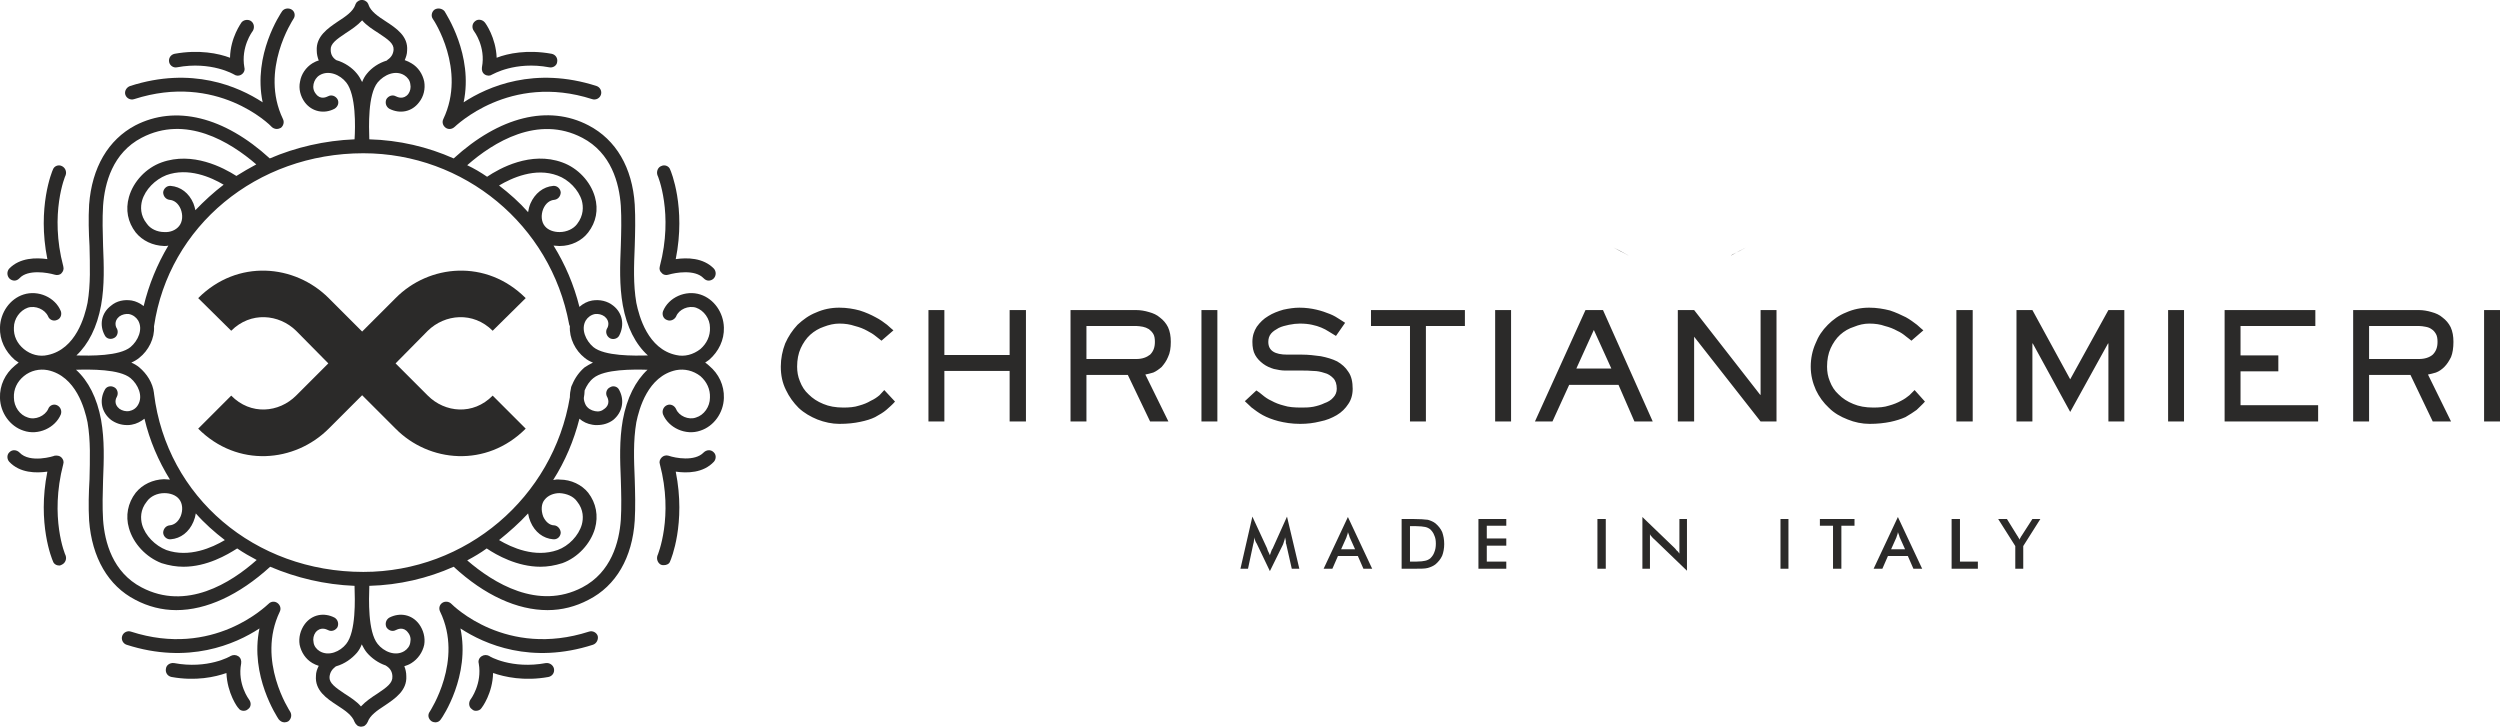 <?xml version="1.0" encoding="UTF-8"?>
<!DOCTYPE svg PUBLIC "-//W3C//DTD SVG 1.1//EN" "http://www.w3.org/Graphics/SVG/1.1/DTD/svg11.dtd">
<!-- Creator: CorelDRAW 2020 (64-Bit) -->
<svg xmlns="http://www.w3.org/2000/svg" xml:space="preserve" width="1001px" height="291px" version="1.1" style="shape-rendering:geometricPrecision; text-rendering:geometricPrecision; image-rendering:optimizeQuality; fill-rule:evenodd; clip-rule:evenodd"
viewBox="0 0 62.82 18.26"
 xmlns:xlink="http://www.w3.org/1999/xlink"
 xmlns:xodm="http://www.corel.com/coreldraw/odm/2003">
 <defs>
  <style type="text/css">
   <![CDATA[
    .fil0 {fill:#2B2A29;fill-rule:nonzero}
   ]]>
  </style>
 </defs>
 <g id="Layer_x0020_1">
  <g id="_1893805938672">
   <path class="fil0" d="M11.14 2.99c-0.04,0.08 -0.01,0.17 0.06,0.22 0.03,0.02 0.06,0.03 0.1,0.03 0.04,0 0.09,-0.02 0.12,-0.05 0.02,-0.01 1.38,-1.37 3.46,-0.7 0.09,0.03 0.19,-0.02 0.22,-0.11 0.03,-0.09 -0.02,-0.19 -0.11,-0.22 -1.55,-0.5 -2.73,0.01 -3.34,0.41 0.25,-1.19 -0.45,-2.23 -0.48,-2.29 -0.06,-0.07 -0.17,-0.09 -0.25,-0.04 -0.07,0.05 -0.1,0.16 -0.04,0.24 0.01,0.01 0.85,1.27 0.26,2.51z"/>
   <path class="fil0" d="M12.11 1.69c-0.01,0.07 0.01,0.14 0.07,0.18 0.03,0.02 0.07,0.03 0.1,0.03 0.03,0 0.06,-0.01 0.09,-0.03 0.01,0 0.57,-0.34 1.43,-0.18 0.09,0.02 0.19,-0.04 0.2,-0.13 0.02,-0.1 -0.04,-0.19 -0.14,-0.21 -0.61,-0.11 -1.1,-0.01 -1.38,0.1 -0.02,-0.51 -0.28,-0.87 -0.3,-0.89 -0.06,-0.07 -0.17,-0.09 -0.24,-0.03 -0.08,0.06 -0.09,0.17 -0.03,0.25 0,0 0.3,0.39 0.2,0.91z"/>
   <path class="fil0" d="M3.37 2.49c2.08,-0.67 3.41,0.64 3.46,0.7 0.03,0.03 0.08,0.05 0.13,0.05 0.03,0 0.06,-0.01 0.1,-0.03 0.06,-0.05 0.09,-0.14 0.05,-0.22 -0.59,-1.23 0.25,-2.49 0.26,-2.51 0.06,-0.08 0.04,-0.19 -0.04,-0.24 -0.08,-0.05 -0.19,-0.03 -0.24,0.04 -0.04,0.06 -0.74,1.09 -0.49,2.29 -0.61,-0.4 -1.78,-0.91 -3.33,-0.41 -0.09,0.03 -0.15,0.13 -0.12,0.22 0.03,0.09 0.13,0.14 0.22,0.11z"/>
   <path class="fil0" d="M4.45 1.69c0.86,-0.16 1.43,0.18 1.43,0.18 0.03,0.02 0.06,0.03 0.09,0.03 0.04,0 0.07,-0.01 0.1,-0.03 0.06,-0.04 0.09,-0.11 0.07,-0.18 -0.09,-0.51 0.2,-0.9 0.21,-0.91 0.05,-0.08 0.04,-0.19 -0.04,-0.25 -0.07,-0.05 -0.18,-0.04 -0.24,0.03 -0.01,0.02 -0.28,0.38 -0.29,0.89 -0.29,-0.11 -0.78,-0.21 -1.39,-0.1 -0.1,0.02 -0.16,0.11 -0.14,0.21 0.02,0.09 0.11,0.15 0.2,0.13z"/>
   <path class="fil0" d="M16.58 6.69c-0.02,0.07 0,0.13 0.05,0.17 0.04,0.05 0.11,0.06 0.17,0.04 0.17,-0.05 0.66,-0.14 0.88,0.09 0.04,0.04 0.08,0.06 0.13,0.06 0.04,0 0.09,-0.02 0.12,-0.05 0.07,-0.07 0.07,-0.18 0.01,-0.25 -0.27,-0.28 -0.68,-0.28 -0.96,-0.24 0.26,-1.3 -0.12,-2.21 -0.14,-2.25 -0.03,-0.09 -0.14,-0.13 -0.22,-0.09 -0.09,0.03 -0.13,0.14 -0.1,0.23 0.01,0.01 0.41,0.97 0.06,2.29z"/>
   <path class="fil0" d="M0.36 7.05c0.05,0 0.09,-0.02 0.13,-0.06 0.21,-0.23 0.71,-0.14 0.88,-0.09 0.06,0.02 0.13,0.01 0.17,-0.03 0.05,-0.05 0.07,-0.11 0.05,-0.18 -0.35,-1.32 0.05,-2.28 0.06,-2.29 0.03,-0.09 -0.01,-0.19 -0.1,-0.23 -0.08,-0.04 -0.19,0 -0.22,0.09 -0.02,0.04 -0.4,0.95 -0.14,2.25 -0.28,-0.04 -0.69,-0.04 -0.96,0.24 -0.06,0.07 -0.06,0.18 0.01,0.25 0.03,0.03 0.08,0.05 0.12,0.05z"/>
   <path class="fil0" d="M7.03 15.37c0.04,-0.08 0.01,-0.17 -0.06,-0.22 -0.07,-0.05 -0.16,-0.04 -0.22,0.02 -0.06,0.05 -1.39,1.37 -3.46,0.7 -0.09,-0.03 -0.19,0.02 -0.22,0.11 -0.03,0.09 0.02,0.19 0.11,0.22 1.55,0.5 2.73,-0.01 3.34,-0.41 -0.25,1.19 0.45,2.23 0.48,2.28 0.04,0.05 0.09,0.08 0.15,0.08 0.03,0 0.07,-0.01 0.1,-0.03 0.07,-0.06 0.09,-0.16 0.04,-0.24 -0.01,-0.02 -0.85,-1.28 -0.26,-2.51z"/>
   <path class="fil0" d="M6.06 16.67c0.01,-0.07 -0.01,-0.14 -0.07,-0.18 -0.06,-0.04 -0.13,-0.04 -0.19,-0.01 -0.01,0.01 -0.58,0.34 -1.43,0.18 -0.1,-0.01 -0.19,0.05 -0.2,0.14 -0.02,0.1 0.04,0.19 0.14,0.21 0.61,0.11 1.1,0 1.38,-0.1 0.02,0.51 0.28,0.87 0.3,0.88 0.03,0.05 0.08,0.07 0.13,0.07 0.04,0 0.08,-0.01 0.11,-0.04 0.08,-0.05 0.09,-0.16 0.03,-0.24 0,0 -0.3,-0.39 -0.2,-0.91z"/>
   <path class="fil0" d="M14.8 15.87c-2.08,0.67 -3.41,-0.65 -3.46,-0.7 -0.06,-0.06 -0.16,-0.07 -0.23,-0.02 -0.07,0.05 -0.09,0.14 -0.05,0.22 0.59,1.22 -0.25,2.49 -0.26,2.51 -0.06,0.08 -0.04,0.18 0.04,0.24 0.03,0.02 0.07,0.03 0.1,0.03 0.06,0 0.11,-0.03 0.14,-0.08 0.04,-0.05 0.74,-1.09 0.49,-2.28 0.61,0.4 1.78,0.91 3.33,0.41 0.09,-0.03 0.14,-0.13 0.12,-0.22 -0.03,-0.09 -0.13,-0.14 -0.22,-0.11z"/>
   <path class="fil0" d="M13.72 16.66c-0.86,0.16 -1.43,-0.17 -1.43,-0.18 -0.06,-0.03 -0.13,-0.03 -0.19,0.01 -0.06,0.04 -0.09,0.11 -0.07,0.18 0.09,0.51 -0.2,0.9 -0.21,0.91 -0.05,0.08 -0.04,0.19 0.04,0.24 0.03,0.03 0.06,0.04 0.1,0.04 0.05,0 0.11,-0.02 0.14,-0.07 0.01,-0.01 0.28,-0.37 0.29,-0.88 0.29,0.1 0.78,0.21 1.39,0.1 0.1,-0.02 0.16,-0.11 0.14,-0.21 -0.02,-0.09 -0.11,-0.15 -0.2,-0.14z"/>
   <path class="fil0" d="M1.59 11.66c0.02,-0.06 0,-0.12 -0.05,-0.17 -0.04,-0.04 -0.11,-0.05 -0.17,-0.04 -0.01,0.01 -0.62,0.2 -0.88,-0.08 -0.07,-0.07 -0.18,-0.08 -0.25,-0.01 -0.07,0.06 -0.07,0.17 -0.01,0.24 0.27,0.29 0.68,0.29 0.96,0.25 -0.26,1.3 0.12,2.21 0.14,2.25 0.02,0.07 0.09,0.11 0.16,0.11 0.02,0 0.04,-0.01 0.06,-0.02 0.09,-0.04 0.13,-0.14 0.1,-0.23 -0.01,-0.01 -0.41,-0.96 -0.06,-2.3z"/>
   <path class="fil0" d="M17.68 11.37c-0.22,0.23 -0.71,0.14 -0.88,0.08 -0.06,-0.02 -0.13,0 -0.17,0.04 -0.05,0.05 -0.07,0.11 -0.05,0.17 0.35,1.32 -0.05,2.28 -0.06,2.3 -0.03,0.09 0.01,0.19 0.09,0.23 0.03,0.01 0.05,0.01 0.07,0.01 0.07,0 0.14,-0.03 0.16,-0.1 0.02,-0.04 0.4,-0.95 0.14,-2.25 0.28,0.04 0.69,0.04 0.96,-0.25 0.06,-0.07 0.06,-0.18 -0.01,-0.24 -0.07,-0.07 -0.18,-0.06 -0.25,0.01z"/>
   <path class="fil0" d="M15.65 10.55c-0.09,0.51 -0.07,1.01 -0.05,1.5 0.01,0.34 0.02,0.68 0,1.01 -0.04,0.56 -0.24,1.32 -0.97,1.7 -1.11,0.58 -2.23,-0.11 -2.89,-0.68 0.17,-0.09 0.34,-0.19 0.49,-0.3 0.25,0.17 0.77,0.46 1.35,0.46 0.18,0 0.36,-0.03 0.55,-0.09 0.39,-0.14 0.71,-0.49 0.82,-0.87 0.09,-0.32 0.03,-0.64 -0.17,-0.9 -0.16,-0.2 -0.43,-0.33 -0.71,-0.33 -0.06,-0.01 -0.11,0 -0.17,0.01 0.3,-0.47 0.52,-0.99 0.66,-1.54 0.09,0.08 0.2,0.13 0.32,0.15 0.04,0.01 0.08,0.01 0.12,0.01 0.15,0 0.29,-0.04 0.41,-0.13 0.23,-0.19 0.29,-0.49 0.15,-0.75 -0.04,-0.09 -0.15,-0.12 -0.23,-0.07 -0.09,0.04 -0.12,0.15 -0.08,0.23 0.03,0.05 0.09,0.2 -0.06,0.31 -0.07,0.06 -0.15,0.08 -0.24,0.06 -0.1,-0.02 -0.18,-0.07 -0.23,-0.15 -0.03,-0.06 -0.05,-0.12 -0.05,-0.18 0.01,-0.06 0.02,-0.13 0.02,-0.19 0.05,-0.12 0.12,-0.23 0.22,-0.31 0.28,-0.23 1.01,-0.22 1.36,-0.21 -0.3,0.28 -0.52,0.71 -0.62,1.26zm-5.96 6.17c0.01,0.01 0.02,0.01 0.03,0.02 0.09,0.06 0.14,0.15 0.14,0.26 0.01,0.16 -0.14,0.27 -0.38,0.43 -0.14,0.09 -0.29,0.19 -0.41,0.32 -0.11,-0.13 -0.27,-0.23 -0.41,-0.32 -0.24,-0.16 -0.39,-0.27 -0.38,-0.42 0.01,-0.11 0.06,-0.19 0.15,-0.26 0.01,0 0.01,-0.01 0.02,-0.01 0.21,-0.06 0.39,-0.19 0.52,-0.34 0.05,-0.06 0.09,-0.13 0.12,-0.21 0.04,0.08 0.08,0.15 0.13,0.21 0.12,0.14 0.29,0.26 0.47,0.32zm-6.13 -1.96c-0.73,-0.38 -0.93,-1.14 -0.97,-1.7 -0.02,-0.33 -0.01,-0.67 0,-1 0.02,-0.5 0.04,-1 -0.05,-1.51 -0.1,-0.55 -0.32,-0.98 -0.63,-1.26 0.36,-0.01 1.09,-0.02 1.37,0.21 0.19,0.16 0.32,0.45 0.19,0.67 -0.05,0.09 -0.13,0.14 -0.23,0.16 -0.08,0.01 -0.17,-0.01 -0.24,-0.06 -0.15,-0.12 -0.09,-0.26 -0.06,-0.31 0.04,-0.08 0.01,-0.19 -0.07,-0.23 -0.09,-0.05 -0.2,-0.02 -0.24,0.07 -0.14,0.26 -0.08,0.56 0.16,0.75 0.11,0.08 0.25,0.13 0.4,0.13 0.04,0 0.08,0 0.12,-0.01 0.12,-0.02 0.23,-0.08 0.32,-0.15 0.13,0.55 0.35,1.06 0.64,1.53 -0.05,0 -0.1,-0.01 -0.15,-0.01 -0.28,0.01 -0.54,0.13 -0.71,0.34 -0.2,0.26 -0.26,0.58 -0.17,0.89 0.11,0.39 0.43,0.73 0.82,0.88 0.19,0.06 0.37,0.09 0.55,0.09 0.59,0 1.1,-0.3 1.35,-0.46 0.16,0.11 0.32,0.2 0.49,0.29 -0.65,0.58 -1.77,1.28 -2.89,0.69zm-1.02 -7.09c0.09,-0.5 0.07,-1.01 0.05,-1.5 -0.01,-0.33 -0.02,-0.67 0,-1 0.04,-0.57 0.24,-1.33 0.97,-1.71 1.11,-0.58 2.22,0.1 2.88,0.67 -0.17,0.09 -0.34,0.19 -0.5,0.29 -0.33,-0.21 -1.1,-0.62 -1.88,-0.34 -0.39,0.14 -0.71,0.48 -0.82,0.87 -0.09,0.32 -0.03,0.63 0.17,0.89 0.17,0.21 0.43,0.33 0.71,0.34 0.01,0 0.01,0 0.02,0 0.03,0 0.06,0 0.09,-0.01 -0.28,0.47 -0.49,0.98 -0.62,1.52 -0.09,-0.07 -0.19,-0.12 -0.3,-0.14 -0.19,-0.03 -0.38,0.01 -0.52,0.13 -0.24,0.18 -0.3,0.48 -0.16,0.74 0.04,0.09 0.15,0.12 0.24,0.07 0.08,-0.04 0.11,-0.15 0.07,-0.23 -0.03,-0.04 -0.09,-0.19 0.06,-0.31 0.07,-0.05 0.16,-0.07 0.24,-0.06 0.1,0.02 0.18,0.08 0.23,0.16 0.13,0.22 0,0.51 -0.19,0.67 -0.28,0.23 -1.01,0.22 -1.36,0.21 0.3,-0.28 0.52,-0.71 0.62,-1.26zm5.91 -6.16c-0.09,-0.06 -0.14,-0.14 -0.14,-0.26 -0.01,-0.15 0.14,-0.26 0.38,-0.42 0.14,-0.09 0.29,-0.19 0.41,-0.32 0.11,0.13 0.27,0.23 0.41,0.32 0.24,0.16 0.39,0.26 0.38,0.42 -0.01,0.11 -0.06,0.19 -0.15,0.25 -0.01,0.01 -0.01,0.01 -0.02,0.02 -0.2,0.06 -0.38,0.18 -0.5,0.33 -0.05,0.06 -0.09,0.13 -0.12,0.21 -0.04,-0.08 -0.08,-0.15 -0.13,-0.21 -0.12,-0.15 -0.31,-0.28 -0.52,-0.34zm6.18 1.95c0.73,0.38 0.93,1.14 0.97,1.71 0.02,0.33 0.01,0.67 0,1 -0.02,0.49 -0.04,1 0.05,1.5 0.1,0.55 0.32,0.98 0.63,1.26 -0.35,0.01 -1.09,0.02 -1.37,-0.21 -0.19,-0.16 -0.32,-0.45 -0.19,-0.67 0.05,-0.08 0.13,-0.14 0.23,-0.16 0.09,-0.01 0.17,0.01 0.24,0.06 0.15,0.12 0.09,0.27 0.06,0.31 -0.04,0.08 -0.01,0.19 0.08,0.24 0.08,0.04 0.19,0.01 0.23,-0.07 0.14,-0.27 0.08,-0.57 -0.15,-0.75 -0.15,-0.12 -0.34,-0.16 -0.53,-0.13 -0.12,0.02 -0.23,0.08 -0.32,0.16 -0.14,-0.56 -0.36,-1.07 -0.65,-1.54 0.04,0 0.09,0.01 0.14,0.01 0.01,0 0.01,0 0.02,0 0.28,0 0.55,-0.13 0.71,-0.34 0.2,-0.26 0.26,-0.57 0.17,-0.89 -0.11,-0.39 -0.43,-0.73 -0.82,-0.87 -0.79,-0.29 -1.58,0.15 -1.89,0.36 -0.16,-0.11 -0.33,-0.21 -0.5,-0.29 0.66,-0.58 1.78,-1.27 2.89,-0.69zm-0.98 1.79c0.06,-0.14 0.16,-0.22 0.28,-0.23 0.09,-0.01 0.16,-0.09 0.16,-0.19 -0.01,-0.09 -0.09,-0.17 -0.19,-0.16 -0.25,0.02 -0.46,0.19 -0.57,0.44 -0.03,0.07 -0.05,0.15 -0.06,0.22 -0.22,-0.25 -0.47,-0.47 -0.73,-0.67 0.32,-0.19 0.91,-0.46 1.47,-0.25 0.28,0.1 0.53,0.36 0.61,0.63 0.04,0.15 0.05,0.37 -0.12,0.59 -0.09,0.12 -0.26,0.2 -0.44,0.2 -0.15,0 -0.29,-0.05 -0.37,-0.15 -0.09,-0.11 -0.1,-0.28 -0.04,-0.43zm-8.79 -0.14c-0.11,-0.26 -0.32,-0.42 -0.57,-0.44 -0.1,-0.01 -0.18,0.07 -0.19,0.16 0,0.1 0.07,0.18 0.16,0.19 0.12,0.01 0.22,0.09 0.28,0.23 0.06,0.15 0.05,0.32 -0.04,0.43 -0.08,0.1 -0.22,0.16 -0.37,0.15 -0.18,0 -0.35,-0.08 -0.44,-0.21 -0.17,-0.21 -0.16,-0.43 -0.12,-0.58 0.08,-0.28 0.33,-0.53 0.61,-0.64 0.55,-0.2 1.12,0.05 1.44,0.24 -0.25,0.19 -0.49,0.41 -0.71,0.64 -0.01,-0.06 -0.03,-0.11 -0.05,-0.17zm-0.32 7.86c-0.06,0.14 -0.16,0.22 -0.28,0.23 -0.09,0.01 -0.16,0.09 -0.16,0.19 0.01,0.1 0.1,0.17 0.19,0.16 0.25,-0.02 0.46,-0.18 0.57,-0.44 0.03,-0.07 0.05,-0.14 0.06,-0.21 0.22,0.25 0.47,0.47 0.73,0.67 -0.32,0.19 -0.9,0.45 -1.47,0.25 -0.28,-0.11 -0.53,-0.36 -0.61,-0.64 -0.04,-0.15 -0.05,-0.37 0.12,-0.58 0.09,-0.13 0.26,-0.21 0.44,-0.21 0.15,0 0.29,0.05 0.37,0.15 0.09,0.11 0.1,0.28 0.04,0.43zm8.79 0.14c0.11,0.26 0.32,0.42 0.57,0.44 0.1,0.01 0.18,-0.06 0.19,-0.16 0,-0.09 -0.07,-0.18 -0.16,-0.19 -0.12,0 -0.22,-0.09 -0.28,-0.22 -0.06,-0.16 -0.05,-0.33 0.04,-0.43 0.08,-0.1 0.22,-0.16 0.37,-0.16 0.18,0.01 0.35,0.08 0.44,0.21 0.17,0.21 0.16,0.43 0.12,0.58 -0.08,0.28 -0.33,0.54 -0.61,0.64 -0.57,0.2 -1.15,-0.06 -1.47,-0.25 0.26,-0.21 0.51,-0.43 0.73,-0.67 0.01,0.07 0.03,0.14 0.06,0.21zm1.36 -3.88c-0.13,0.11 -0.24,0.26 -0.31,0.43 -0.01,0.02 -0.02,0.04 -0.03,0.07 0,0 0,0.01 0,0.01 -0.02,0.08 -0.03,0.16 -0.03,0.24 -0.42,2.52 -2.61,4.39 -5.19,4.39 -2.73,0 -4.94,-1.88 -5.26,-4.48 0,-0.01 0,-0.01 0,-0.01 -0.03,-0.26 -0.18,-0.49 -0.37,-0.65 -0.06,-0.05 -0.13,-0.09 -0.2,-0.12 0.07,-0.03 0.14,-0.07 0.2,-0.12 0.23,-0.18 0.39,-0.49 0.37,-0.79 0.37,-2.52 2.58,-4.35 5.26,-4.35 2.53,0 4.71,1.8 5.17,4.29 0,0.02 0.01,0.04 0.02,0.05 -0.02,0.31 0.14,0.62 0.37,0.8 0.06,0.05 0.13,0.09 0.21,0.12 -0.08,0.04 -0.15,0.08 -0.21,0.12zm3.13 -0.04c-0.03,-0.03 -0.07,-0.06 -0.1,-0.08 0.03,-0.02 0.07,-0.05 0.1,-0.07 0.24,-0.21 0.38,-0.5 0.37,-0.81 -0.01,-0.38 -0.25,-0.72 -0.59,-0.83 -0.37,-0.12 -0.8,0.07 -0.94,0.42 -0.03,0.09 0.01,0.19 0.1,0.22 0.09,0.04 0.19,-0.01 0.23,-0.09 0.07,-0.18 0.31,-0.28 0.5,-0.22 0.2,0.07 0.35,0.28 0.35,0.5 0.01,0.21 -0.08,0.4 -0.24,0.54 -0.18,0.14 -0.4,0.2 -0.61,0.15 -0.71,-0.15 -0.93,-0.97 -1,-1.31 -0.08,-0.47 -0.06,-0.93 -0.04,-1.43 0.01,-0.34 0.02,-0.69 0,-1.04 -0.06,-0.93 -0.47,-1.63 -1.16,-1.99 -1.01,-0.53 -2.24,-0.22 -3.39,0.83 -0.65,-0.29 -1.37,-0.46 -2.12,-0.48 -0.01,-0.32 -0.04,-1.12 0.21,-1.43 0.16,-0.19 0.44,-0.32 0.67,-0.18 0.08,0.05 0.14,0.13 0.15,0.22 0.02,0.09 0,0.18 -0.05,0.25 -0.12,0.15 -0.27,0.08 -0.31,0.06 -0.09,-0.05 -0.19,-0.01 -0.24,0.07 -0.04,0.09 -0.01,0.19 0.07,0.24 0.27,0.14 0.57,0.08 0.75,-0.16 0.12,-0.15 0.16,-0.34 0.13,-0.52 -0.04,-0.19 -0.15,-0.36 -0.32,-0.46 -0.05,-0.03 -0.11,-0.06 -0.17,-0.08 0.03,-0.07 0.06,-0.15 0.06,-0.24 0.03,-0.36 -0.27,-0.56 -0.53,-0.73 -0.2,-0.13 -0.38,-0.25 -0.44,-0.42 0,-0.01 0,-0.01 0,-0.01 -0.01,-0.01 -0.01,-0.01 -0.01,-0.02 0,0 -0.01,-0.01 -0.01,-0.01 0,-0.01 -0.01,-0.01 -0.01,-0.02 0,0 -0.01,-0.01 -0.01,-0.01 -0.01,0 -0.01,-0.01 -0.01,-0.01 -0.01,0 -0.01,-0.01 -0.02,-0.01 0,0 -0.01,-0.01 -0.01,-0.01 -0.01,0 -0.01,-0.01 -0.02,-0.01 0,0 -0.01,0 -0.01,0 0,0 0,0 0,0 -0.01,0 -0.02,-0.01 -0.02,-0.01 -0.01,0 -0.01,0 -0.02,0 0,0 -0.01,0 -0.02,0 0,0 -0.01,0 -0.01,0 -0.01,0 -0.01,0 -0.02,0 0,0 -0.01,0.01 -0.02,0.01 0,0 0,0 0,0 0,0 -0.01,0 -0.01,0 -0.01,0 -0.01,0.01 -0.02,0.01 0,0 -0.01,0.01 -0.01,0.01 -0.01,0 -0.01,0.01 -0.02,0.01 0,0 0,0.01 -0.01,0.01 0,0 -0.01,0.01 -0.01,0.01 0,0.01 -0.01,0.01 -0.01,0.02 0,0 -0.01,0.01 -0.01,0.01 0,0.01 0,0.01 -0.01,0.02 0,0 0,0 0,0.01 -0.06,0.17 -0.24,0.29 -0.44,0.42 -0.25,0.17 -0.55,0.37 -0.53,0.73 0,0.09 0.02,0.17 0.05,0.25 -0.05,0.01 -0.11,0.04 -0.16,0.07 -0.16,0.1 -0.28,0.27 -0.31,0.46 -0.04,0.18 0.01,0.37 0.12,0.52 0.18,0.24 0.49,0.3 0.75,0.16 0.08,-0.05 0.12,-0.15 0.07,-0.24 -0.05,-0.08 -0.15,-0.12 -0.24,-0.07 -0.04,0.02 -0.19,0.09 -0.3,-0.06 -0.06,-0.07 -0.08,-0.16 -0.06,-0.25 0.02,-0.09 0.07,-0.17 0.15,-0.22 0.23,-0.14 0.52,-0.01 0.67,0.18 0.25,0.31 0.23,1.12 0.21,1.43 -0.75,0.03 -1.48,0.2 -2.13,0.48 -1.15,-1.05 -2.37,-1.35 -3.38,-0.83 -0.68,0.36 -1.09,1.06 -1.16,1.99 -0.02,0.35 -0.01,0.7 0.01,1.04 0.01,0.49 0.03,0.96 -0.05,1.43 -0.07,0.34 -0.29,1.16 -1,1.31 -0.21,0.05 -0.43,-0.01 -0.6,-0.15 -0.17,-0.14 -0.26,-0.33 -0.25,-0.54 0,-0.22 0.15,-0.43 0.35,-0.5 0.19,-0.06 0.43,0.04 0.51,0.22 0.03,0.08 0.13,0.13 0.22,0.09 0.09,-0.03 0.13,-0.13 0.1,-0.22 -0.14,-0.35 -0.57,-0.54 -0.94,-0.42 -0.34,0.11 -0.58,0.45 -0.59,0.83 -0.01,0.31 0.13,0.6 0.37,0.81 0.03,0.02 0.07,0.05 0.1,0.07 -0.03,0.02 -0.06,0.05 -0.1,0.08 -0.24,0.2 -0.38,0.49 -0.37,0.81 0.01,0.37 0.25,0.71 0.59,0.82 0.37,0.13 0.8,-0.07 0.94,-0.41 0.03,-0.09 -0.01,-0.19 -0.1,-0.23 -0.09,-0.04 -0.19,0.01 -0.22,0.1 -0.08,0.17 -0.32,0.28 -0.51,0.21 -0.2,-0.06 -0.35,-0.27 -0.35,-0.5 -0.01,-0.21 0.08,-0.4 0.25,-0.54 0.17,-0.14 0.39,-0.19 0.6,-0.15 0.71,0.15 0.93,0.97 1,1.31 0.08,0.47 0.06,0.94 0.05,1.43 -0.02,0.34 -0.03,0.69 -0.01,1.04 0.07,0.93 0.48,1.64 1.16,1.99 0.32,0.17 0.67,0.26 1.03,0.26 0.76,0 1.58,-0.38 2.36,-1.09 0.66,0.28 1.37,0.45 2.12,0.48l0 0.02c0.01,0.31 0.04,1.13 -0.21,1.44 -0.15,0.19 -0.44,0.32 -0.67,0.18 -0.08,-0.05 -0.14,-0.13 -0.15,-0.22 -0.02,-0.09 0,-0.18 0.05,-0.25 0.12,-0.15 0.27,-0.08 0.31,-0.06 0.09,0.05 0.19,0.01 0.24,-0.07 0.04,-0.09 0.01,-0.19 -0.07,-0.24 -0.27,-0.14 -0.57,-0.08 -0.75,0.16 -0.11,0.15 -0.16,0.34 -0.13,0.52 0.04,0.19 0.15,0.36 0.32,0.46 0.05,0.03 0.1,0.05 0.16,0.07 -0.04,0.08 -0.07,0.16 -0.07,0.25 -0.03,0.37 0.27,0.57 0.53,0.74 0.2,0.13 0.38,0.25 0.44,0.42 0,0 0,0 0,0 0.01,0.02 0.02,0.03 0.03,0.05 0,0 0,0 0,0 0.01,0.01 0.02,0.02 0.03,0.03 0,0 0.01,0.01 0.01,0.01 0.01,0.01 0.02,0.01 0.04,0.02 0,0 0,0 0,0 0.02,0 0.04,0.01 0.05,0.01 0.02,0 0.04,-0.01 0.06,-0.01 0,0 0,0 0,0 0.02,-0.01 0.03,-0.01 0.04,-0.02 0,0 0.01,-0.01 0.01,-0.01 0.01,-0.01 0.02,-0.02 0.03,-0.03 0,0 0,0 0,0 0.01,-0.02 0.02,-0.03 0.03,-0.05 0,0 0,0 0,0 0.06,-0.17 0.24,-0.29 0.44,-0.42 0.25,-0.17 0.55,-0.37 0.53,-0.73 0,-0.09 -0.02,-0.18 -0.05,-0.25 0.06,-0.02 0.12,-0.04 0.18,-0.08 0.16,-0.1 0.28,-0.27 0.32,-0.46 0.03,-0.18 -0.02,-0.37 -0.13,-0.52 -0.18,-0.24 -0.48,-0.3 -0.75,-0.16 -0.08,0.05 -0.11,0.15 -0.07,0.24 0.05,0.08 0.15,0.12 0.24,0.07 0.04,-0.02 0.19,-0.09 0.3,0.06 0.06,0.07 0.08,0.16 0.06,0.25 -0.01,0.09 -0.07,0.17 -0.15,0.22 -0.23,0.14 -0.52,0.01 -0.67,-0.18 -0.25,-0.31 -0.22,-1.13 -0.21,-1.44l0 -0.02c0.75,-0.02 1.47,-0.19 2.12,-0.48 0.78,0.72 1.6,1.09 2.36,1.09 0.36,0 0.71,-0.09 1.03,-0.26 0.69,-0.35 1.1,-1.06 1.16,-1.99 0.02,-0.35 0.01,-0.7 0,-1.04 -0.02,-0.49 -0.04,-0.96 0.04,-1.43 0.07,-0.34 0.29,-1.16 1,-1.31 0.21,-0.04 0.43,0.01 0.61,0.15 0.16,0.14 0.25,0.33 0.24,0.54 0,0.23 -0.15,0.44 -0.35,0.5 -0.19,0.07 -0.43,-0.04 -0.5,-0.21 -0.04,-0.09 -0.14,-0.14 -0.23,-0.1 -0.09,0.04 -0.13,0.14 -0.1,0.23 0.14,0.34 0.57,0.54 0.94,0.41 0.34,-0.11 0.58,-0.45 0.59,-0.82 0.01,-0.32 -0.13,-0.61 -0.37,-0.81z"/>
  </g>
  <path class="fil0" d="M32.32 13.67c-0.01,-0.01 -0.01,-0.03 -0.01,-0.08 -0.01,-0.03 -0.01,-0.06 -0.02,-0.09 0,0.03 -0.01,0.06 -0.02,0.09 -0.01,0.03 -0.02,0.06 -0.03,0.09l-0.33 0.67 -0.33 -0.69c-0.02,-0.03 -0.03,-0.05 -0.04,-0.08 -0.01,-0.03 -0.02,-0.05 -0.02,-0.08 0,0.03 -0.01,0.06 -0.01,0.08 0,0.03 -0.01,0.06 -0.02,0.1l-0.13 0.61 -0.19 0 0.3 -1.31 0.37 0.8c0,0.01 0.01,0.03 0.02,0.06 0.02,0.03 0.03,0.07 0.05,0.11 0.01,-0.04 0.03,-0.08 0.05,-0.14 0.01,-0.01 0.02,-0.03 0.02,-0.03l0.36 -0.8 0.31 1.31 -0.19 0 -0.14 -0.62zm1.38 0.13l0.35 0 -0.13 -0.29c-0.01,-0.01 -0.01,-0.04 -0.02,-0.06 -0.01,-0.02 -0.02,-0.05 -0.03,-0.08 0,0.03 -0.01,0.05 -0.02,0.08 -0.01,0.02 -0.01,0.04 -0.02,0.06l-0.13 0.29zm0.56 0.49l-0.14 -0.32 -0.5 0 -0.14 0.32 -0.22 0 0.61 -1.3 0.61 1.3 -0.22 0zm1.17 -0.18l0.17 0c0.09,0 0.17,-0.01 0.21,-0.02 0.05,-0.01 0.09,-0.03 0.13,-0.06 0.04,-0.04 0.08,-0.09 0.1,-0.15 0.03,-0.07 0.04,-0.14 0.04,-0.22 0,-0.08 -0.01,-0.15 -0.04,-0.21 -0.02,-0.06 -0.06,-0.11 -0.1,-0.15 -0.04,-0.03 -0.08,-0.05 -0.13,-0.06 -0.05,-0.01 -0.13,-0.02 -0.23,-0.02l-0.08 0 -0.07 0 0 0.89zm-0.21 0.18l0 -1.25 0.28 0c0.18,0 0.3,0.01 0.38,0.02 0.07,0.02 0.14,0.05 0.19,0.09 0.07,0.06 0.13,0.13 0.17,0.22 0.03,0.09 0.05,0.18 0.05,0.3 0,0.11 -0.02,0.21 -0.05,0.29 -0.04,0.09 -0.1,0.16 -0.17,0.22 -0.05,0.04 -0.12,0.07 -0.19,0.09 -0.07,0.02 -0.18,0.02 -0.33,0.02l-0.05 0 -0.28 0zm1.93 0l0 -1.25 0.7 0 0 0.17 -0.49 0 0 0.32 0.49 0 0 0.18 -0.49 0 0 0.4 0.49 0 0 0.18 -0.7 0zm2.99 0l0 -1.25 0.21 0 0 1.25 -0.21 0zm1.13 0l0 -1.3 0.8 0.77c0.02,0.02 0.04,0.04 0.06,0.07 0.03,0.02 0.05,0.05 0.07,0.08l0 -0.87 0.19 0 0 1.3 -0.81 -0.78c-0.02,-0.02 -0.05,-0.04 -0.07,-0.07 -0.02,-0.02 -0.04,-0.04 -0.05,-0.07l0 0.87 -0.19 0zm3.47 0l0 -1.25 0.2 0 0 1.25 -0.2 0zm1.53 -1.08l0 1.08 -0.21 0 0 -1.08 -0.33 0 0 -0.17 0.87 0 0 0.17 -0.33 0zm1.25 0.59l0.35 0 -0.13 -0.29c-0.01,-0.01 -0.01,-0.04 -0.02,-0.06 -0.01,-0.02 -0.02,-0.05 -0.03,-0.08 0,0.03 -0.01,0.05 -0.02,0.08 -0.01,0.02 -0.01,0.04 -0.02,0.06l-0.13 0.29zm0.56 0.49l-0.14 -0.32 -0.5 0 -0.14 0.32 -0.22 0 0.61 -1.3 0.61 1.3 -0.22 0zm0.96 0l0 -1.25 0.21 0 0 1.07 0.45 0 0 0.18 -0.66 0zm1.6 0l0 -0.57 -0.43 -0.68 0.22 0 0.26 0.42c0.01,0.01 0.02,0.03 0.03,0.05 0.01,0.01 0.02,0.03 0.03,0.05 0,-0.02 0.01,-0.03 0.02,-0.05 0.01,-0.02 0.02,-0.04 0.03,-0.05l0.27 -0.42 0.2 0 -0.43 0.68 0 0.57 -0.2 0z"/>
  <path class="fil0" d="M43.87 6.22c-0.24,0.12 -0.37,0.2 -0.37,0.2 0.02,-0.02 0.05,-0.03 0.08,-0.05 0.07,-0.03 0.16,-0.08 0.29,-0.15z"/>
  <path class="fil0" d="M43.5 6.42c0,0 0.03,-0.02 0.08,-0.05 -0.03,0.02 -0.06,0.03 -0.08,0.05z"/>
  <path class="fil0" d="M40.55 6.22c0.24,0.12 0.37,0.2 0.37,0.2 -0.03,-0.02 -0.06,-0.03 -0.09,-0.05 -0.06,-0.03 -0.16,-0.08 -0.28,-0.15z"/>
  <path class="fil0" d="M40.92 6.42c0,0 -0.03,-0.02 -0.09,-0.05 0.03,0.02 0.06,0.03 0.09,0.05z"/>
  <path id="path16" class="fil0" d="M9.94 9.13c0.01,0.01 0.25,0.25 0.81,0.81 0.43,0.43 1.14,0.5 1.63,0l0.83 0.83c-0.99,0.99 -2.43,0.85 -3.27,0l-0.84 -0.84 -0.84 0.84c-0.85,0.85 -2.29,0.99 -3.28,0l0.83 -0.83c0.49,0.5 1.2,0.43 1.63,0 0.56,-0.56 0.8,-0.8 0.81,-0.81 -0.01,-0.01 -0.25,-0.25 -0.81,-0.82 -0.43,-0.42 -1.14,-0.49 -1.63,0l-0.83 -0.82c0.99,-0.99 2.43,-0.85 3.28,0l0.84 0.84 0.84 -0.84c0.84,-0.85 2.28,-0.99 3.27,0l-0.83 0.82c-0.49,-0.49 -1.2,-0.42 -1.63,0 -0.56,0.57 -0.8,0.81 -0.81,0.82z"/>
  <path class="fil0" d="M22.22 9.8c-0.03,0.03 -0.07,0.08 -0.12,0.13 -0.06,0.05 -0.13,0.1 -0.22,0.14 -0.08,0.05 -0.18,0.09 -0.29,0.12 -0.12,0.04 -0.25,0.05 -0.4,0.05 -0.19,0 -0.36,-0.03 -0.5,-0.09 -0.15,-0.06 -0.27,-0.14 -0.37,-0.24 -0.1,-0.09 -0.17,-0.2 -0.22,-0.33 -0.05,-0.12 -0.07,-0.24 -0.07,-0.37 0,-0.17 0.03,-0.33 0.09,-0.46 0.06,-0.13 0.14,-0.25 0.24,-0.34 0.1,-0.09 0.22,-0.16 0.34,-0.2 0.13,-0.05 0.26,-0.08 0.39,-0.08 0.15,0 0.27,0.02 0.39,0.06 0.12,0.03 0.22,0.07 0.31,0.12 0.08,0.04 0.16,0.09 0.22,0.14 0.06,0.05 0.1,0.08 0.14,0.11l0.3 -0.26c-0.04,-0.03 -0.09,-0.08 -0.16,-0.14 -0.08,-0.06 -0.17,-0.13 -0.29,-0.19 -0.11,-0.06 -0.24,-0.12 -0.4,-0.17 -0.15,-0.04 -0.32,-0.07 -0.51,-0.07 -0.21,0 -0.4,0.04 -0.58,0.12 -0.18,0.07 -0.33,0.18 -0.47,0.31 -0.13,0.14 -0.23,0.29 -0.31,0.47 -0.07,0.18 -0.11,0.38 -0.11,0.58 0,0.22 0.04,0.41 0.13,0.59 0.08,0.17 0.19,0.32 0.32,0.45 0.14,0.13 0.3,0.22 0.47,0.29 0.18,0.07 0.37,0.11 0.55,0.11 0.21,0 0.38,-0.02 0.52,-0.05 0.15,-0.03 0.28,-0.07 0.38,-0.12 0.11,-0.06 0.21,-0.12 0.28,-0.18 0.08,-0.07 0.16,-0.14 0.22,-0.21l-0.27 -0.29zm1.11 0.79l0.4 0 0 -1.27 1.64 0 0 1.27 0.41 0 0 -2.8 -0.41 0 0 1.13 -1.64 0 0 -1.13 -0.4 0 0 2.8zm3.57 -2.8l0 2.8 0.4 0 0 -1.17 1.04 0 0.56 1.17 0.46 0 -0.58 -1.18c0.06,-0.01 0.13,-0.03 0.2,-0.05 0.07,-0.03 0.14,-0.08 0.21,-0.14 0.06,-0.07 0.12,-0.15 0.16,-0.25 0.05,-0.1 0.07,-0.23 0.07,-0.38 0,-0.14 -0.02,-0.26 -0.07,-0.37 -0.05,-0.1 -0.12,-0.18 -0.2,-0.24 -0.08,-0.07 -0.17,-0.11 -0.28,-0.14 -0.1,-0.03 -0.21,-0.05 -0.32,-0.05l-1.65 0zm1.65 0.4c0.05,0 0.11,0.01 0.17,0.02 0.05,0.01 0.1,0.03 0.15,0.06 0.04,0.03 0.08,0.07 0.11,0.12 0.03,0.05 0.04,0.12 0.04,0.2 0,0.14 -0.04,0.24 -0.12,0.32 -0.09,0.07 -0.2,0.11 -0.35,0.11l-1.25 0 0 -0.83 1.25 0zm1.64 -0.4l0 2.8 0.4 0 0 -2.8 -0.4 0zm1.09 2.29c0.05,0.04 0.1,0.1 0.17,0.16 0.08,0.06 0.17,0.13 0.28,0.19 0.11,0.06 0.24,0.11 0.39,0.15 0.16,0.04 0.34,0.07 0.55,0.07 0.18,0 0.34,-0.02 0.5,-0.06 0.16,-0.03 0.3,-0.09 0.42,-0.16 0.12,-0.07 0.22,-0.17 0.29,-0.28 0.07,-0.1 0.11,-0.23 0.11,-0.38 0,-0.17 -0.03,-0.32 -0.11,-0.43 -0.07,-0.11 -0.16,-0.19 -0.28,-0.26 -0.12,-0.06 -0.26,-0.1 -0.41,-0.13 -0.15,-0.02 -0.31,-0.04 -0.47,-0.04l-0.37 0c-0.32,0 -0.48,-0.1 -0.48,-0.32 0,-0.08 0.02,-0.15 0.07,-0.21 0.05,-0.06 0.12,-0.1 0.19,-0.14 0.08,-0.04 0.17,-0.06 0.26,-0.08 0.1,-0.02 0.19,-0.03 0.27,-0.03 0.12,0 0.22,0.01 0.31,0.03 0.09,0.02 0.16,0.04 0.23,0.07 0.07,0.03 0.13,0.06 0.19,0.1 0.06,0.04 0.12,0.07 0.18,0.11l0.23 -0.33c-0.03,-0.02 -0.08,-0.05 -0.14,-0.09 -0.06,-0.04 -0.14,-0.09 -0.24,-0.13 -0.1,-0.04 -0.21,-0.08 -0.34,-0.11 -0.13,-0.03 -0.27,-0.05 -0.43,-0.05 -0.13,0 -0.26,0.02 -0.4,0.05 -0.14,0.04 -0.27,0.09 -0.38,0.16 -0.12,0.07 -0.21,0.16 -0.29,0.27 -0.07,0.11 -0.11,0.23 -0.11,0.38 0,0.13 0.02,0.24 0.07,0.33 0.05,0.09 0.12,0.16 0.2,0.22 0.08,0.06 0.17,0.1 0.27,0.13 0.09,0.02 0.19,0.04 0.28,0.04l0.42 0c0.09,0 0.18,0 0.29,0.01 0.1,0 0.19,0.02 0.28,0.05 0.09,0.02 0.16,0.07 0.22,0.13 0.06,0.06 0.09,0.15 0.09,0.27 0,0.08 -0.03,0.16 -0.09,0.22 -0.05,0.06 -0.13,0.11 -0.22,0.14 -0.08,0.04 -0.18,0.07 -0.28,0.09 -0.11,0.02 -0.21,0.02 -0.3,0.02 -0.17,0 -0.32,-0.01 -0.44,-0.05 -0.12,-0.03 -0.22,-0.07 -0.31,-0.12 -0.09,-0.04 -0.16,-0.09 -0.22,-0.14 -0.06,-0.05 -0.11,-0.09 -0.16,-0.12l-0.29 0.27zm3.17 -2.29l0 0.4 0.98 0 0 2.4 0.4 0 0 -2.4 0.98 0 0 -0.4 -2.36 0zm3.12 0l0 2.8 0.4 0 0 -2.8 -0.4 0zm2.71 0l-0.44 0 -1.27 2.8 0.44 0 0.42 -0.92 1.24 0 0.4 0.92 0.46 0 -1.25 -2.8zm0.21 1.47l-0.88 0 0.44 -0.97 0.44 0.97zm1.67 -1.47l0 2.8 0.41 0 0 -2.13 0 0 1.67 2.13 0.4 0 0 -2.8 -0.4 0 0 2.13 -0.01 0 -1.66 -2.13 -0.41 0zm5.95 2.01c-0.03,0.03 -0.08,0.08 -0.13,0.13 -0.06,0.05 -0.13,0.1 -0.21,0.14 -0.09,0.05 -0.19,0.09 -0.3,0.12 -0.12,0.04 -0.25,0.05 -0.4,0.05 -0.19,0 -0.36,-0.03 -0.5,-0.09 -0.15,-0.06 -0.27,-0.14 -0.37,-0.24 -0.1,-0.09 -0.17,-0.2 -0.22,-0.33 -0.05,-0.12 -0.07,-0.24 -0.07,-0.37 0,-0.17 0.03,-0.33 0.09,-0.46 0.06,-0.13 0.14,-0.25 0.24,-0.34 0.1,-0.09 0.22,-0.16 0.35,-0.2 0.12,-0.05 0.25,-0.08 0.38,-0.08 0.15,0 0.28,0.02 0.39,0.06 0.12,0.03 0.22,0.07 0.31,0.12 0.09,0.04 0.16,0.09 0.22,0.14 0.06,0.05 0.11,0.08 0.14,0.11l0.3 -0.26c-0.04,-0.03 -0.09,-0.08 -0.16,-0.14 -0.08,-0.06 -0.17,-0.13 -0.28,-0.19 -0.12,-0.06 -0.25,-0.12 -0.4,-0.17 -0.16,-0.04 -0.33,-0.07 -0.52,-0.07 -0.21,0 -0.4,0.04 -0.58,0.12 -0.18,0.07 -0.33,0.18 -0.46,0.31 -0.14,0.14 -0.24,0.29 -0.31,0.47 -0.08,0.18 -0.12,0.38 -0.12,0.58 0,0.22 0.05,0.41 0.13,0.59 0.08,0.17 0.19,0.32 0.33,0.45 0.13,0.13 0.29,0.22 0.47,0.29 0.17,0.07 0.36,0.11 0.55,0.11 0.2,0 0.37,-0.02 0.52,-0.05 0.14,-0.03 0.27,-0.07 0.38,-0.12 0.1,-0.06 0.2,-0.12 0.28,-0.18 0.07,-0.07 0.15,-0.14 0.21,-0.21l-0.26 -0.29zm1.05 -2.01l0 2.8 0.41 0 0 -2.8 -0.41 0zm2.86 2.56l0.95 -1.72 0.01 0 0 1.96 0.4 0 0 -2.8 -0.4 0 -0.96 1.74 -0.95 -1.74 -0.4 0 0 2.8 0.4 0 0 -1.96 0.01 0 0.94 1.72zm2.46 -2.56l0 2.8 0.4 0 0 -2.8 -0.4 0zm1.42 0l0 2.8 2.35 0 0 -0.41 -1.95 0 0 -0.85 0.95 0 0 -0.4 -0.95 0 0 -0.74 1.88 0 0 -0.4 -2.28 0zm3.23 0l0 2.8 0.4 0 0 -1.17 1.04 0 0.56 1.17 0.46 0 -0.58 -1.18c0.06,-0.01 0.13,-0.03 0.2,-0.05 0.08,-0.03 0.15,-0.08 0.21,-0.14 0.07,-0.07 0.12,-0.15 0.17,-0.25 0.04,-0.1 0.06,-0.23 0.06,-0.38 0,-0.14 -0.02,-0.26 -0.07,-0.37 -0.05,-0.1 -0.12,-0.18 -0.2,-0.24 -0.08,-0.07 -0.17,-0.11 -0.28,-0.14 -0.1,-0.03 -0.21,-0.05 -0.32,-0.05l-1.65 0zm1.65 0.4c0.06,0 0.11,0.01 0.17,0.02 0.06,0.01 0.11,0.03 0.15,0.06 0.05,0.03 0.08,0.07 0.11,0.12 0.03,0.05 0.04,0.12 0.04,0.2 0,0.14 -0.04,0.24 -0.12,0.32 -0.08,0.07 -0.2,0.11 -0.35,0.11l-1.25 0 0 -0.83 1.25 0zm1.64 -0.4l0 2.8 0.4 0 0 -2.8 -0.4 0z"/>
 </g>
</svg>
